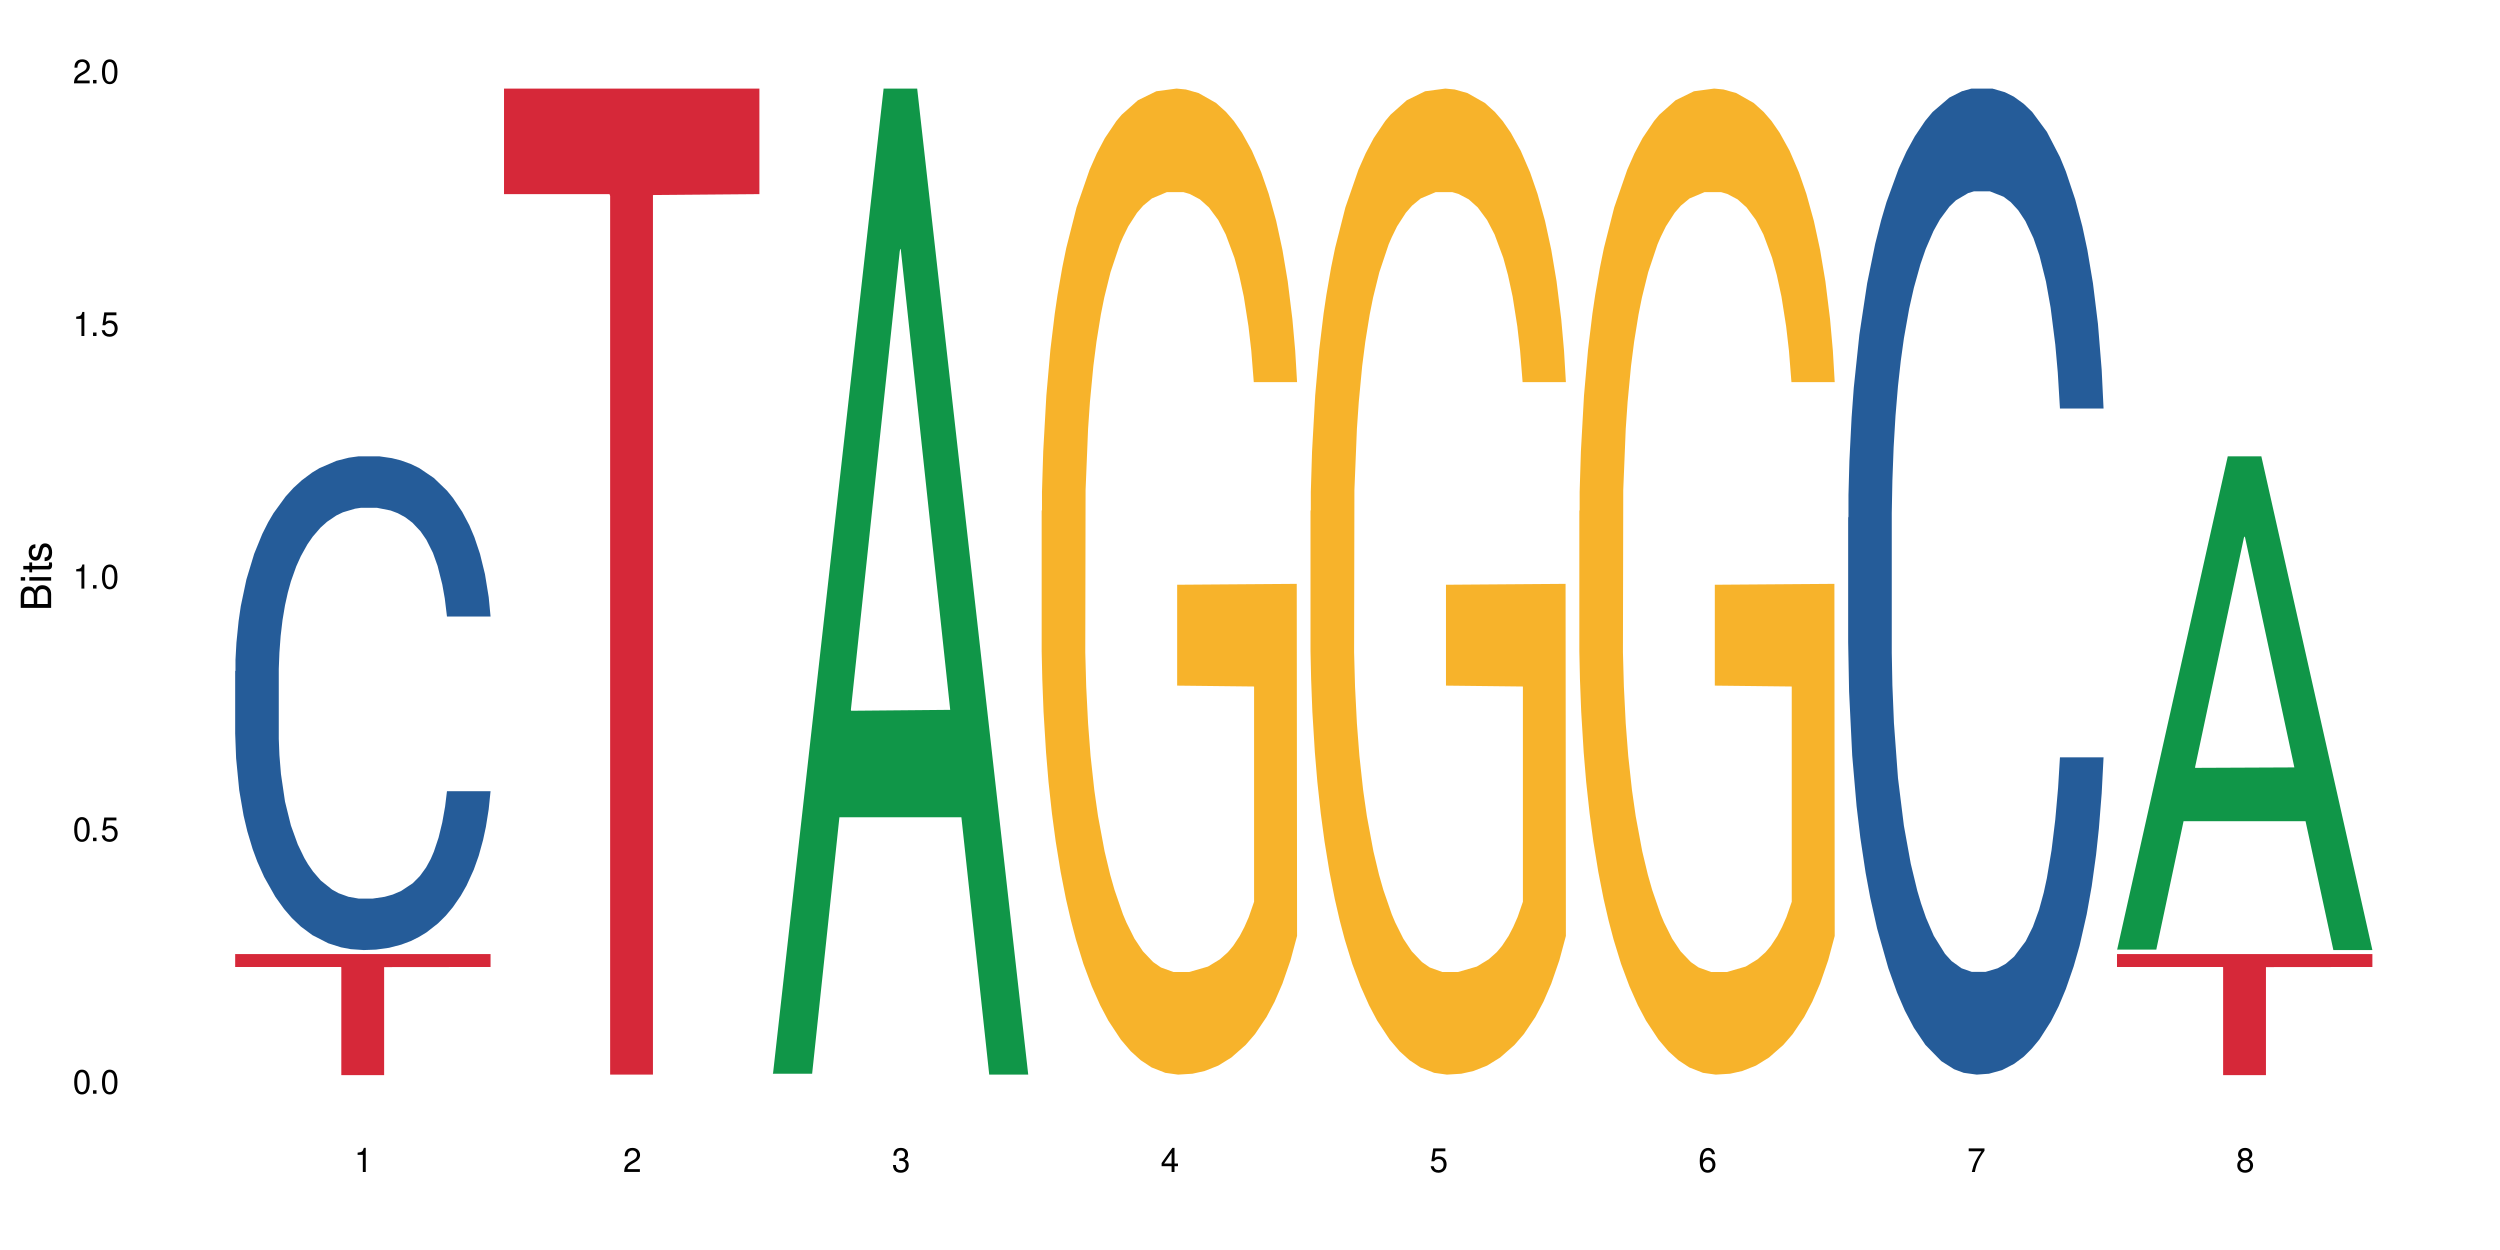 <?xml version="1.0" encoding="UTF-8"?>
<svg xmlns="http://www.w3.org/2000/svg" xmlns:xlink="http://www.w3.org/1999/xlink" width="720" height="360" viewBox="0 0 720 360">
<defs>
<g>
<g id="glyph-0-0">
</g>
<g id="glyph-0-1">
<path d="M 2.641 -6.938 C 2 -6.938 1.422 -6.656 1.078 -6.172 C 0.641 -5.562 0.406 -4.641 0.406 -3.359 C 0.406 -1.016 1.188 0.219 2.641 0.219 C 4.078 0.219 4.859 -1.016 4.859 -3.297 C 4.859 -4.641 4.656 -5.547 4.203 -6.172 C 3.844 -6.656 3.281 -6.938 2.641 -6.938 Z M 2.641 -6.188 C 3.547 -6.188 4 -5.25 4 -3.375 C 4 -1.406 3.562 -0.484 2.625 -0.484 C 1.734 -0.484 1.281 -1.438 1.281 -3.344 C 1.281 -5.25 1.734 -6.188 2.641 -6.188 Z M 2.641 -6.188 "/>
</g>
<g id="glyph-0-2">
<path d="M 1.828 -1 L 0.828 -1 L 0.828 0 L 1.828 0 Z M 1.828 -1 "/>
</g>
<g id="glyph-0-3">
<path d="M 4.562 -6.797 L 1.062 -6.797 L 0.547 -3.094 L 1.328 -3.094 C 1.719 -3.562 2.047 -3.734 2.578 -3.734 C 3.484 -3.734 4.062 -3.109 4.062 -2.094 C 4.062 -1.125 3.484 -0.531 2.578 -0.531 C 1.828 -0.531 1.375 -0.906 1.188 -1.672 L 0.328 -1.672 C 0.453 -1.109 0.547 -0.844 0.75 -0.594 C 1.125 -0.078 1.828 0.219 2.594 0.219 C 3.969 0.219 4.922 -0.781 4.922 -2.219 C 4.922 -3.562 4.031 -4.484 2.719 -4.484 C 2.25 -4.484 1.859 -4.359 1.469 -4.062 L 1.734 -5.969 L 4.562 -5.969 Z M 4.562 -6.797 "/>
</g>
<g id="glyph-0-4">
<path d="M 2.484 -4.938 L 2.484 0 L 3.328 0 L 3.328 -6.938 L 2.766 -6.938 C 2.469 -5.875 2.281 -5.734 0.984 -5.562 L 0.984 -4.938 Z M 2.484 -4.938 "/>
</g>
<g id="glyph-0-5">
<path d="M 4.859 -0.828 L 1.281 -0.828 C 1.359 -1.406 1.672 -1.781 2.5 -2.281 L 3.469 -2.828 C 4.406 -3.344 4.906 -4.062 4.906 -4.906 C 4.906 -5.484 4.672 -6.031 4.266 -6.406 C 3.859 -6.766 3.375 -6.938 2.719 -6.938 C 1.859 -6.938 1.219 -6.625 0.844 -6.031 C 0.609 -5.672 0.5 -5.234 0.484 -4.531 L 1.328 -4.531 C 1.359 -5.016 1.406 -5.281 1.531 -5.516 C 1.75 -5.938 2.188 -6.203 2.703 -6.203 C 3.469 -6.203 4.031 -5.641 4.031 -4.891 C 4.031 -4.344 3.719 -3.859 3.125 -3.516 L 2.234 -3 C 0.812 -2.172 0.406 -1.531 0.328 -0.016 L 4.859 -0.016 Z M 4.859 -0.828 "/>
</g>
<g id="glyph-0-6">
<path d="M 2.125 -3.188 L 2.578 -3.188 C 3.5 -3.188 3.984 -2.766 3.984 -1.922 C 3.984 -1.062 3.469 -0.531 2.594 -0.531 C 1.656 -0.531 1.203 -1 1.156 -2.016 L 0.312 -2.016 C 0.344 -1.453 0.438 -1.094 0.609 -0.781 C 0.953 -0.109 1.625 0.219 2.547 0.219 C 3.953 0.219 4.859 -0.625 4.859 -1.938 C 4.859 -2.828 4.516 -3.297 3.703 -3.594 C 4.344 -3.844 4.656 -4.328 4.656 -5.031 C 4.656 -6.219 3.875 -6.938 2.578 -6.938 C 1.203 -6.938 0.484 -6.172 0.453 -4.703 L 1.297 -4.703 C 1.312 -5.125 1.344 -5.359 1.453 -5.578 C 1.641 -5.969 2.062 -6.203 2.594 -6.203 C 3.344 -6.203 3.797 -5.75 3.797 -5 C 3.797 -4.516 3.609 -4.219 3.25 -4.047 C 3.016 -3.953 2.703 -3.922 2.125 -3.906 Z M 2.125 -3.188 "/>
</g>
<g id="glyph-0-7">
<path d="M 3.141 -1.672 L 3.141 0 L 3.984 0 L 3.984 -1.672 L 4.984 -1.672 L 4.984 -2.438 L 3.984 -2.438 L 3.984 -6.938 L 3.359 -6.938 L 0.266 -2.578 L 0.266 -1.672 Z M 3.141 -2.438 L 1 -2.438 L 3.141 -5.5 Z M 3.141 -2.438 "/>
</g>
<g id="glyph-0-8">
<path d="M 4.781 -5.125 C 4.609 -6.266 3.891 -6.938 2.844 -6.938 C 2.094 -6.938 1.422 -6.578 1.031 -5.953 C 0.594 -5.266 0.406 -4.422 0.406 -3.172 C 0.406 -2 0.578 -1.25 0.984 -0.641 C 1.359 -0.078 1.953 0.219 2.703 0.219 C 3.984 0.219 4.922 -0.75 4.922 -2.094 C 4.922 -3.375 4.062 -4.281 2.844 -4.281 C 2.172 -4.281 1.641 -4.031 1.281 -3.516 C 1.281 -5.234 1.828 -6.188 2.797 -6.188 C 3.391 -6.188 3.797 -5.797 3.938 -5.125 Z M 2.734 -3.531 C 3.547 -3.531 4.062 -2.953 4.062 -2.031 C 4.062 -1.156 3.484 -0.531 2.703 -0.531 C 1.922 -0.531 1.328 -1.188 1.328 -2.078 C 1.328 -2.938 1.906 -3.531 2.734 -3.531 Z M 2.734 -3.531 "/>
</g>
<g id="glyph-0-9">
<path d="M 4.984 -6.797 L 0.438 -6.797 L 0.438 -5.969 L 4.109 -5.969 C 2.5 -3.656 1.828 -2.234 1.328 0 L 2.219 0 C 2.594 -2.172 3.453 -4.047 4.984 -6.094 Z M 4.984 -6.797 "/>
</g>
<g id="glyph-0-10">
<path d="M 3.75 -3.656 C 4.469 -4.094 4.688 -4.438 4.688 -5.078 C 4.688 -6.172 3.844 -6.938 2.641 -6.938 C 1.438 -6.938 0.594 -6.172 0.594 -5.094 C 0.594 -4.438 0.812 -4.094 1.516 -3.656 C 0.734 -3.266 0.359 -2.703 0.359 -1.922 C 0.359 -0.656 1.281 0.219 2.641 0.219 C 3.984 0.219 4.922 -0.656 4.922 -1.922 C 4.922 -2.703 4.531 -3.266 3.75 -3.656 Z M 2.641 -6.188 C 3.359 -6.188 3.812 -5.75 3.812 -5.062 C 3.812 -4.406 3.344 -3.984 2.641 -3.984 C 1.922 -3.984 1.453 -4.406 1.453 -5.078 C 1.453 -5.75 1.922 -6.188 2.641 -6.188 Z M 2.641 -3.266 C 3.484 -3.266 4.062 -2.719 4.062 -1.906 C 4.062 -1.078 3.484 -0.531 2.625 -0.531 C 1.797 -0.531 1.219 -1.094 1.219 -1.906 C 1.219 -2.719 1.781 -3.266 2.641 -3.266 Z M 2.641 -3.266 "/>
</g>
<g id="glyph-1-0">
</g>
<g id="glyph-1-1">
<path d="M 0 -0.953 L 0 -4.891 C 0 -5.719 -0.234 -6.344 -0.734 -6.797 C -1.188 -7.234 -1.812 -7.469 -2.5 -7.469 C -3.547 -7.469 -4.188 -7 -4.625 -5.875 C -4.984 -6.688 -5.625 -7.094 -6.531 -7.094 C -7.172 -7.094 -7.734 -6.859 -8.141 -6.391 C -8.562 -5.922 -8.75 -5.344 -8.75 -4.5 L -8.75 -0.953 Z M -4.984 -2.062 L -7.766 -2.062 L -7.766 -4.219 C -7.766 -4.844 -7.688 -5.203 -7.453 -5.5 C -7.219 -5.812 -6.859 -5.969 -6.375 -5.969 C -5.891 -5.969 -5.531 -5.812 -5.297 -5.5 C -5.062 -5.203 -4.984 -4.844 -4.984 -4.219 Z M -0.984 -2.062 L -4 -2.062 L -4 -4.781 C -4 -5.766 -3.438 -6.359 -2.484 -6.359 C -1.547 -6.359 -0.984 -5.766 -0.984 -4.781 Z M -0.984 -2.062 "/>
</g>
<g id="glyph-1-2">
<path d="M -6.281 -1.797 L -6.281 -0.797 L 0 -0.797 L 0 -1.797 Z M -8.75 -1.797 L -8.75 -0.797 L -7.484 -0.797 L -7.484 -1.797 Z M -8.75 -1.797 "/>
</g>
<g id="glyph-1-3">
<path d="M -6.281 -3.047 L -6.281 -2.016 L -8.016 -2.016 L -8.016 -1.016 L -6.281 -1.016 L -6.281 -0.172 L -5.469 -0.172 L -5.469 -1.016 L -0.719 -1.016 C -0.078 -1.016 0.281 -1.453 0.281 -2.234 C 0.281 -2.5 0.25 -2.719 0.188 -3.047 L -0.641 -3.047 C -0.609 -2.906 -0.594 -2.766 -0.594 -2.562 C -0.594 -2.141 -0.719 -2.016 -1.156 -2.016 L -5.469 -2.016 L -5.469 -3.047 Z M -6.281 -3.047 "/>
</g>
<g id="glyph-1-4">
<path d="M -4.531 -5.25 C -5.766 -5.25 -6.469 -4.422 -6.469 -2.969 C -6.469 -1.516 -5.719 -0.562 -4.547 -0.562 C -3.562 -0.562 -3.094 -1.062 -2.734 -2.562 L -2.516 -3.484 C -2.344 -4.188 -2.094 -4.469 -1.641 -4.469 C -1.047 -4.469 -0.641 -3.875 -0.641 -3 C -0.641 -2.453 -0.797 -2 -1.062 -1.75 C -1.25 -1.594 -1.422 -1.531 -1.875 -1.469 L -1.875 -0.406 C -0.422 -0.453 0.281 -1.266 0.281 -2.922 C 0.281 -4.5 -0.5 -5.516 -1.719 -5.516 C -2.656 -5.516 -3.172 -4.984 -3.469 -3.734 L -3.703 -2.766 C -3.891 -1.953 -4.156 -1.609 -4.594 -1.609 C -5.188 -1.609 -5.547 -2.125 -5.547 -2.938 C -5.547 -3.75 -5.203 -4.172 -4.531 -4.203 Z M -4.531 -5.25 "/>
</g>
</g>
</defs>
<rect x="-72" y="-36" width="864" height="432" fill="rgb(100%, 100%, 100%)" fill-opacity="1"/>
<path fill-rule="nonzero" fill="rgb(14.51%, 36.078%, 60%)" fill-opacity="1" d="M 67.73 193.293 L 67.82 193.164 L 67.82 190.043 L 68.09 185.105 L 68.719 178.863 L 69.344 174.574 L 70.961 166.906 L 73.203 159.5 L 75.535 153.781 L 77.238 150.398 L 78.766 147.801 L 82.262 142.992 L 84.504 140.523 L 86.926 138.312 L 89.887 136.102 L 92.039 134.805 L 96.883 132.723 L 100.469 131.812 L 103.25 131.422 L 109.262 131.422 L 112.848 131.945 L 115.449 132.594 L 118.32 133.633 L 120.742 134.805 L 124.957 137.664 L 128.727 141.301 L 130.43 143.383 L 133.121 147.41 L 135.184 151.309 L 136.617 154.688 L 138.234 159.5 L 139.668 165.348 L 140.746 171.977 L 141.281 177.566 L 128.727 177.566 L 128.098 172.367 L 127.379 168.336 L 126.035 163.008 L 124.688 159.238 L 122.805 155.469 L 121.102 153 L 118.77 150.531 L 116.707 148.969 L 114.555 147.801 L 112.488 147.02 L 108.543 146.242 L 103.969 146.242 L 102.266 146.5 L 98.766 147.539 L 96.883 148.449 L 94.191 150.27 L 92.309 151.961 L 90.066 154.559 L 88.539 156.77 L 86.656 160.148 L 85.312 163.137 L 83.785 167.426 L 82.891 170.676 L 82.082 174.316 L 81.363 178.605 L 80.828 183.152 L 80.469 187.965 L 80.289 192.641 L 80.289 212.789 L 80.469 217.469 L 80.918 222.926 L 82.082 230.855 L 83.785 237.742 L 85.762 243.203 L 87.645 247.102 L 88.719 248.922 L 90.156 251 L 92.398 253.602 L 95.629 256.199 L 97.512 257.242 L 100.383 258.281 L 103.34 258.801 L 107.289 258.801 L 110.785 258.281 L 113.117 257.629 L 115.539 256.59 L 118.859 254.383 L 120.922 252.301 L 122.715 249.832 L 124.062 247.363 L 124.957 245.281 L 126.305 241.254 L 127.379 236.836 L 128.188 232.285 L 128.727 227.867 L 141.281 227.867 L 140.746 233.066 L 139.938 238.133 L 139.129 241.902 L 137.875 246.453 L 136.441 250.48 L 134.375 255.031 L 132.672 258.02 L 130.43 261.27 L 128.367 263.738 L 126.125 265.949 L 122.805 268.547 L 120.652 269.848 L 118.32 271.02 L 115.539 272.059 L 112.043 272.969 L 108.273 273.488 L 104.777 273.617 L 101.008 273.359 L 98.227 272.836 L 94.551 271.668 L 89.977 269.328 L 86.656 266.859 L 84.055 264.391 L 81.812 261.789 L 79.301 258.281 L 76.074 252.562 L 74.098 248.141 L 72.754 244.504 L 71.23 239.434 L 70.152 234.883 L 68.898 227.605 L 68 218.379 L 67.73 211.23 Z M 67.73 193.293 "/>
<path fill-rule="nonzero" fill="rgb(83.922%, 15.686%, 22.353%)" fill-opacity="1" d="M 67.73 274.762 L 141.281 274.762 L 141.281 278.492 L 110.629 278.527 L 110.629 309.633 L 98.297 309.633 L 98.297 278.559 L 98.117 278.492 L 67.73 278.492 Z M 67.73 274.762 "/>
<path fill-rule="nonzero" fill="rgb(83.922%, 15.686%, 22.353%)" fill-opacity="1" d="M 145.156 25.508 L 218.707 25.508 L 218.707 55.906 L 188.051 56.172 L 188.051 309.492 L 175.719 309.492 L 175.719 56.441 L 175.539 55.906 L 145.156 55.906 Z M 145.156 25.508 "/>
<path fill-rule="nonzero" fill="rgb(6.275%, 58.824%, 28.235%)" fill-opacity="1" d="M 222.578 309.227 L 222.656 308.961 L 254.48 25.508 L 264.148 25.508 L 296.129 309.492 L 284.895 309.492 L 276.879 235.363 L 241.75 235.363 L 233.895 309.227 L 222.578 309.227 L 245.129 204.699 L 273.656 204.434 L 259.434 71.906 L 259.273 71.641 L 259.117 72.441 L 245.051 204.434 L 245.129 204.699 Z M 222.578 309.227 "/>
<path fill-rule="nonzero" fill="rgb(96.863%, 70.196%, 16.863%)" fill-opacity="1" d="M 300 147.141 L 300.09 146.883 L 300.09 141.695 L 300.449 130.027 L 301.348 113.945 L 302.512 100.719 L 303.77 90.344 L 304.574 84.898 L 305.922 77.117 L 307.086 71.414 L 310.047 59.742 L 313.816 48.852 L 315.879 44.184 L 318.211 39.773 L 321.527 34.844 L 323.055 33.031 L 327.719 28.879 L 333.012 26.285 L 338.84 25.508 L 341.531 25.77 L 345.207 26.805 L 350.23 29.66 L 353.102 32.25 L 355.344 34.844 L 357.676 38.215 L 360.547 43.402 L 363.238 49.629 L 365.391 55.852 L 367.543 63.633 L 369.336 71.934 L 370.863 81.008 L 372.207 91.902 L 373.016 100.98 L 373.555 110.055 L 361.086 110.055 L 360.367 100.98 L 359.559 93.977 L 358.215 85.418 L 356.871 79.195 L 355.523 74.266 L 353.012 67.523 L 350.859 63.375 L 348.168 59.742 L 345.566 57.41 L 342.609 55.852 L 340.812 55.332 L 336.059 55.332 L 331.754 57.148 L 329.242 59.223 L 327.449 61.297 L 324.938 65.188 L 323.414 68.301 L 322.516 70.375 L 319.824 78.414 L 318.031 85.676 L 317.043 90.605 L 315.789 98.387 L 314.891 105.387 L 313.902 115.762 L 313.367 123.543 L 312.648 141.176 L 312.559 187.859 L 312.828 197.715 L 313.367 208.348 L 314.082 217.684 L 315.16 227.539 L 316.234 235.062 L 318.121 245.176 L 319.734 251.918 L 320.992 256.328 L 323.414 263.328 L 324.398 265.664 L 326.73 270.332 L 329.152 273.965 L 332.113 277.074 L 334.355 278.633 L 337.941 279.93 L 342.52 279.93 L 347.898 278.371 L 351.309 276.297 L 353.641 274.223 L 355.164 272.406 L 357.047 269.555 L 358.395 266.961 L 359.648 264.109 L 361.176 259.699 L 361.176 197.715 L 339.02 197.457 L 339.02 168.41 L 373.465 168.148 L 373.555 269.555 L 371.668 276.555 L 369.336 283.301 L 367.094 288.488 L 364.762 292.895 L 361.445 297.824 L 358.754 300.934 L 354.629 304.566 L 350.859 306.898 L 346.914 308.457 L 343.414 309.234 L 339.289 309.492 L 335.609 308.977 L 331.664 307.418 L 328.523 305.344 L 325.656 302.75 L 322.785 299.379 L 319.195 293.934 L 316.863 289.523 L 314.441 284.078 L 312.02 277.594 L 309.867 270.59 L 308.434 265.145 L 306.996 258.922 L 305.473 251.141 L 304.039 242.324 L 302.961 234.281 L 301.973 225.207 L 301.258 216.648 L 300.539 204.977 L 300.18 195.641 L 300 187.602 Z M 300 147.141 "/>
<path fill-rule="nonzero" fill="rgb(96.863%, 70.196%, 16.863%)" fill-opacity="1" d="M 377.426 147.141 L 377.516 146.883 L 377.516 141.695 L 377.871 130.027 L 378.77 113.945 L 379.938 100.719 L 381.191 90.344 L 382 84.898 L 383.344 77.117 L 384.512 71.414 L 387.469 59.742 L 391.238 48.852 L 393.301 44.184 L 395.633 39.773 L 398.953 34.844 L 400.477 33.031 L 405.141 28.879 L 410.434 26.285 L 416.262 25.508 L 418.953 25.77 L 422.633 26.805 L 427.656 29.66 L 430.527 32.25 L 432.77 34.844 L 435.102 38.215 L 437.969 43.402 L 440.66 49.629 L 442.812 55.852 L 444.969 63.633 L 446.762 71.934 L 448.285 81.008 L 449.633 91.902 L 450.438 100.98 L 450.977 110.055 L 438.508 110.055 L 437.789 100.98 L 436.984 93.977 L 435.637 85.418 L 434.293 79.195 L 432.949 74.266 L 430.438 67.523 L 428.281 63.375 L 425.594 59.742 L 422.992 57.41 L 420.031 55.852 L 418.238 55.332 L 413.484 55.332 L 409.176 57.148 L 406.664 59.223 L 404.871 61.297 L 402.359 65.188 L 400.836 68.301 L 399.938 70.375 L 397.246 78.414 L 395.453 85.676 L 394.469 90.605 L 393.211 98.387 L 392.312 105.387 L 391.328 115.762 L 390.789 123.543 L 390.07 141.176 L 389.98 187.859 L 390.25 197.715 L 390.789 208.348 L 391.508 217.684 L 392.582 227.539 L 393.66 235.062 L 395.543 245.176 L 397.156 251.918 L 398.414 256.328 L 400.836 263.328 L 401.82 265.664 L 404.156 270.332 L 406.574 273.965 L 409.535 277.074 L 411.777 278.633 L 415.367 279.93 L 419.941 279.93 L 425.324 278.371 L 428.73 276.297 L 431.062 274.223 L 432.59 272.406 L 434.473 269.555 L 435.816 266.961 L 437.074 264.109 L 438.598 259.699 L 438.598 197.715 L 416.441 197.457 L 416.441 168.41 L 450.887 168.148 L 450.977 269.555 L 449.094 276.555 L 446.762 283.301 L 444.52 288.488 L 442.188 292.895 L 438.867 297.824 L 436.176 300.934 L 432.051 304.566 L 428.281 306.898 L 424.336 308.457 L 420.84 309.234 L 416.711 309.492 L 413.035 308.977 L 409.086 307.418 L 405.949 305.344 L 403.078 302.75 L 400.207 299.379 L 396.621 293.934 L 394.289 289.523 L 391.867 284.078 L 389.445 277.594 L 387.293 270.59 L 385.855 265.145 L 384.422 258.922 L 382.895 251.141 L 381.461 242.324 L 380.383 234.281 L 379.398 225.207 L 378.68 216.648 L 377.961 204.977 L 377.605 195.641 L 377.426 187.602 Z M 377.426 147.141 "/>
<path fill-rule="nonzero" fill="rgb(96.863%, 70.196%, 16.863%)" fill-opacity="1" d="M 454.848 147.141 L 454.938 146.883 L 454.938 141.695 L 455.297 130.027 L 456.191 113.945 L 457.359 100.719 L 458.613 90.344 L 459.422 84.898 L 460.77 77.117 L 461.934 71.414 L 464.895 59.742 L 468.66 48.852 L 470.723 44.184 L 473.055 39.773 L 476.375 34.844 L 477.898 33.031 L 482.562 28.879 L 487.855 26.285 L 493.688 25.508 L 496.379 25.77 L 500.055 26.805 L 505.078 29.66 L 507.949 32.25 L 510.191 34.844 L 512.523 38.215 L 515.395 43.402 L 518.086 49.629 L 520.238 55.852 L 522.391 63.633 L 524.184 71.934 L 525.711 81.008 L 527.055 91.902 L 527.863 100.98 L 528.398 110.055 L 515.934 110.055 L 515.215 100.98 L 514.406 93.977 L 513.062 85.418 L 511.715 79.195 L 510.371 74.266 L 507.859 67.523 L 505.707 63.375 L 503.016 59.742 L 500.414 57.41 L 497.453 55.852 L 495.66 55.332 L 490.906 55.332 L 486.602 57.148 L 484.09 59.223 L 482.297 61.297 L 479.785 65.188 L 478.258 68.301 L 477.363 70.375 L 474.672 78.414 L 472.879 85.676 L 471.891 90.605 L 470.633 98.387 L 469.738 105.387 L 468.75 115.762 L 468.211 123.543 L 467.496 141.176 L 467.406 187.859 L 467.676 197.715 L 468.211 208.348 L 468.93 217.684 L 470.008 227.539 L 471.082 235.062 L 472.965 245.176 L 474.582 251.918 L 475.836 256.328 L 478.258 263.328 L 479.246 265.664 L 481.578 270.332 L 484 273.965 L 486.961 277.074 L 489.203 278.633 L 492.789 279.93 L 497.363 279.93 L 502.746 278.371 L 506.156 276.297 L 508.488 274.223 L 510.012 272.406 L 511.895 269.555 L 513.242 266.961 L 514.496 264.109 L 516.023 259.699 L 516.023 197.715 L 493.867 197.457 L 493.867 168.41 L 528.309 168.148 L 528.398 269.555 L 526.516 276.555 L 524.184 283.301 L 521.941 288.488 L 519.609 292.895 L 516.289 297.824 L 513.602 300.934 L 509.473 304.566 L 505.707 306.898 L 501.758 308.457 L 498.262 309.234 L 494.137 309.492 L 490.457 308.977 L 486.512 307.418 L 483.371 305.344 L 480.5 302.75 L 477.633 299.379 L 474.043 293.934 L 471.711 289.523 L 469.289 284.078 L 466.867 277.594 L 464.715 270.59 L 463.281 265.145 L 461.844 258.922 L 460.32 251.141 L 458.883 242.324 L 457.809 234.281 L 456.82 225.207 L 456.102 216.648 L 455.387 204.977 L 455.027 195.641 L 454.848 187.602 Z M 454.848 147.141 "/>
<path fill-rule="nonzero" fill="rgb(14.51%, 36.078%, 60%)" fill-opacity="1" d="M 532.27 149.07 L 532.359 148.812 L 532.359 142.582 L 532.629 132.719 L 533.258 120.258 L 533.887 111.691 L 535.5 96.375 L 537.742 81.578 L 540.074 70.156 L 541.777 63.406 L 543.305 58.215 L 546.801 48.613 L 549.043 43.68 L 551.465 39.266 L 554.426 34.855 L 556.578 32.258 L 561.422 28.105 L 565.012 26.289 L 567.793 25.508 L 573.801 25.508 L 577.391 26.547 L 579.992 27.844 L 582.859 29.922 L 585.281 32.258 L 589.5 37.969 L 593.266 45.238 L 594.969 49.391 L 597.66 57.438 L 599.723 65.227 L 601.16 71.973 L 602.773 81.578 L 604.207 93.262 L 605.285 106.5 L 605.824 117.66 L 593.266 117.66 L 592.637 107.277 L 591.922 99.23 L 590.574 88.586 L 589.23 81.059 L 587.344 73.531 L 585.641 68.602 L 583.309 63.668 L 581.246 60.551 L 579.094 58.215 L 577.031 56.66 L 573.082 55.102 L 568.508 55.102 L 566.805 55.621 L 563.305 57.695 L 561.422 59.516 L 558.73 63.148 L 556.848 66.523 L 554.605 71.715 L 553.082 76.129 L 551.199 82.875 L 549.852 88.848 L 548.328 97.414 L 547.43 103.902 L 546.621 111.172 L 545.906 119.738 L 545.367 128.824 L 545.008 138.43 L 544.828 147.773 L 544.828 188.008 L 545.008 197.352 L 545.457 208.254 L 546.621 224.09 L 548.328 237.848 L 550.301 248.75 L 552.184 256.539 L 553.262 260.172 L 554.695 264.324 L 556.938 269.52 L 560.168 274.711 L 562.051 276.785 L 564.922 278.863 L 567.883 279.902 L 571.828 279.902 L 575.324 278.863 L 577.656 277.566 L 580.078 275.488 L 583.398 271.074 L 585.461 266.922 L 587.254 261.988 L 588.602 257.059 L 589.5 252.902 L 590.844 244.855 L 591.922 236.031 L 592.727 226.945 L 593.266 218.121 L 605.824 218.121 L 605.285 228.504 L 604.477 238.629 L 603.672 246.156 L 602.414 255.242 L 600.98 263.289 L 598.918 272.375 L 597.211 278.344 L 594.969 284.832 L 592.906 289.766 L 590.664 294.18 L 587.344 299.371 L 585.191 301.965 L 582.859 304.301 L 580.078 306.379 L 576.582 308.195 L 572.816 309.234 L 569.316 309.492 L 565.551 308.973 L 562.77 307.938 L 559.09 305.602 L 554.516 300.926 L 551.199 295.996 L 548.598 291.062 L 546.355 285.871 L 543.844 278.863 L 540.613 267.441 L 538.641 258.613 L 537.293 251.348 L 535.77 241.223 L 534.691 232.137 L 533.438 217.602 L 532.539 199.172 L 532.27 184.895 Z M 532.27 149.07 "/>
<path fill-rule="nonzero" fill="rgb(6.275%, 58.824%, 28.235%)" fill-opacity="1" d="M 609.695 273.484 L 609.773 273.352 L 641.598 131.422 L 651.266 131.422 L 683.246 273.617 L 672.008 273.617 L 663.996 236.5 L 628.867 236.5 L 621.012 273.484 L 609.695 273.484 L 632.246 221.145 L 660.773 221.012 L 646.551 154.656 L 646.391 154.523 L 646.234 154.922 L 632.168 221.012 L 632.246 221.145 Z M 609.695 273.484 "/>
<path fill-rule="nonzero" fill="rgb(83.922%, 15.686%, 22.353%)" fill-opacity="1" d="M 609.695 274.762 L 683.246 274.762 L 683.246 278.492 L 652.594 278.527 L 652.594 309.633 L 640.258 309.633 L 640.258 278.559 L 640.082 278.492 L 609.695 278.492 Z M 609.695 274.762 "/>
<g fill="rgb(0%, 0%, 0%)" fill-opacity="1">
<use xlink:href="#glyph-0-1" x="20.965" y="314.993"/>
<use xlink:href="#glyph-0-2" x="25.965" y="314.993"/>
<use xlink:href="#glyph-0-1" x="28.965" y="314.993"/>
</g>
<g fill="rgb(0%, 0%, 0%)" fill-opacity="1">
<use xlink:href="#glyph-0-1" x="20.965" y="242.251"/>
<use xlink:href="#glyph-0-2" x="25.965" y="242.251"/>
<use xlink:href="#glyph-0-3" x="28.965" y="242.251"/>
</g>
<g fill="rgb(0%, 0%, 0%)" fill-opacity="1">
<use xlink:href="#glyph-0-4" x="20.965" y="169.509"/>
<use xlink:href="#glyph-0-2" x="25.965" y="169.509"/>
<use xlink:href="#glyph-0-1" x="28.965" y="169.509"/>
</g>
<g fill="rgb(0%, 0%, 0%)" fill-opacity="1">
<use xlink:href="#glyph-0-4" x="20.965" y="96.767"/>
<use xlink:href="#glyph-0-2" x="25.965" y="96.767"/>
<use xlink:href="#glyph-0-3" x="28.965" y="96.767"/>
</g>
<g fill="rgb(0%, 0%, 0%)" fill-opacity="1">
<use xlink:href="#glyph-0-5" x="20.965" y="24.024"/>
<use xlink:href="#glyph-0-2" x="25.965" y="24.024"/>
<use xlink:href="#glyph-0-1" x="28.965" y="24.024"/>
</g>
<g fill="rgb(0%, 0%, 0%)" fill-opacity="1">
<use xlink:href="#glyph-0-4" x="102.008" y="337.532"/>
</g>
<g fill="rgb(0%, 0%, 0%)" fill-opacity="1">
<use xlink:href="#glyph-0-5" x="179.43" y="337.532"/>
</g>
<g fill="rgb(0%, 0%, 0%)" fill-opacity="1">
<use xlink:href="#glyph-0-6" x="256.855" y="337.532"/>
</g>
<g fill="rgb(0%, 0%, 0%)" fill-opacity="1">
<use xlink:href="#glyph-0-7" x="334.277" y="337.532"/>
</g>
<g fill="rgb(0%, 0%, 0%)" fill-opacity="1">
<use xlink:href="#glyph-0-3" x="411.699" y="337.532"/>
</g>
<g fill="rgb(0%, 0%, 0%)" fill-opacity="1">
<use xlink:href="#glyph-0-8" x="489.125" y="337.532"/>
</g>
<g fill="rgb(0%, 0%, 0%)" fill-opacity="1">
<use xlink:href="#glyph-0-9" x="566.547" y="337.532"/>
</g>
<g fill="rgb(0%, 0%, 0%)" fill-opacity="1">
<use xlink:href="#glyph-0-10" x="643.969" y="337.532"/>
</g>
<g fill="rgb(0%, 0%, 0%)" fill-opacity="1">
<use xlink:href="#glyph-1-1" x="14.725" y="176.012"/>
<use xlink:href="#glyph-1-2" x="14.725" y="168.012"/>
<use xlink:href="#glyph-1-3" x="14.725" y="165.012"/>
<use xlink:href="#glyph-1-4" x="14.725" y="162.012"/>
</g>
</svg>
